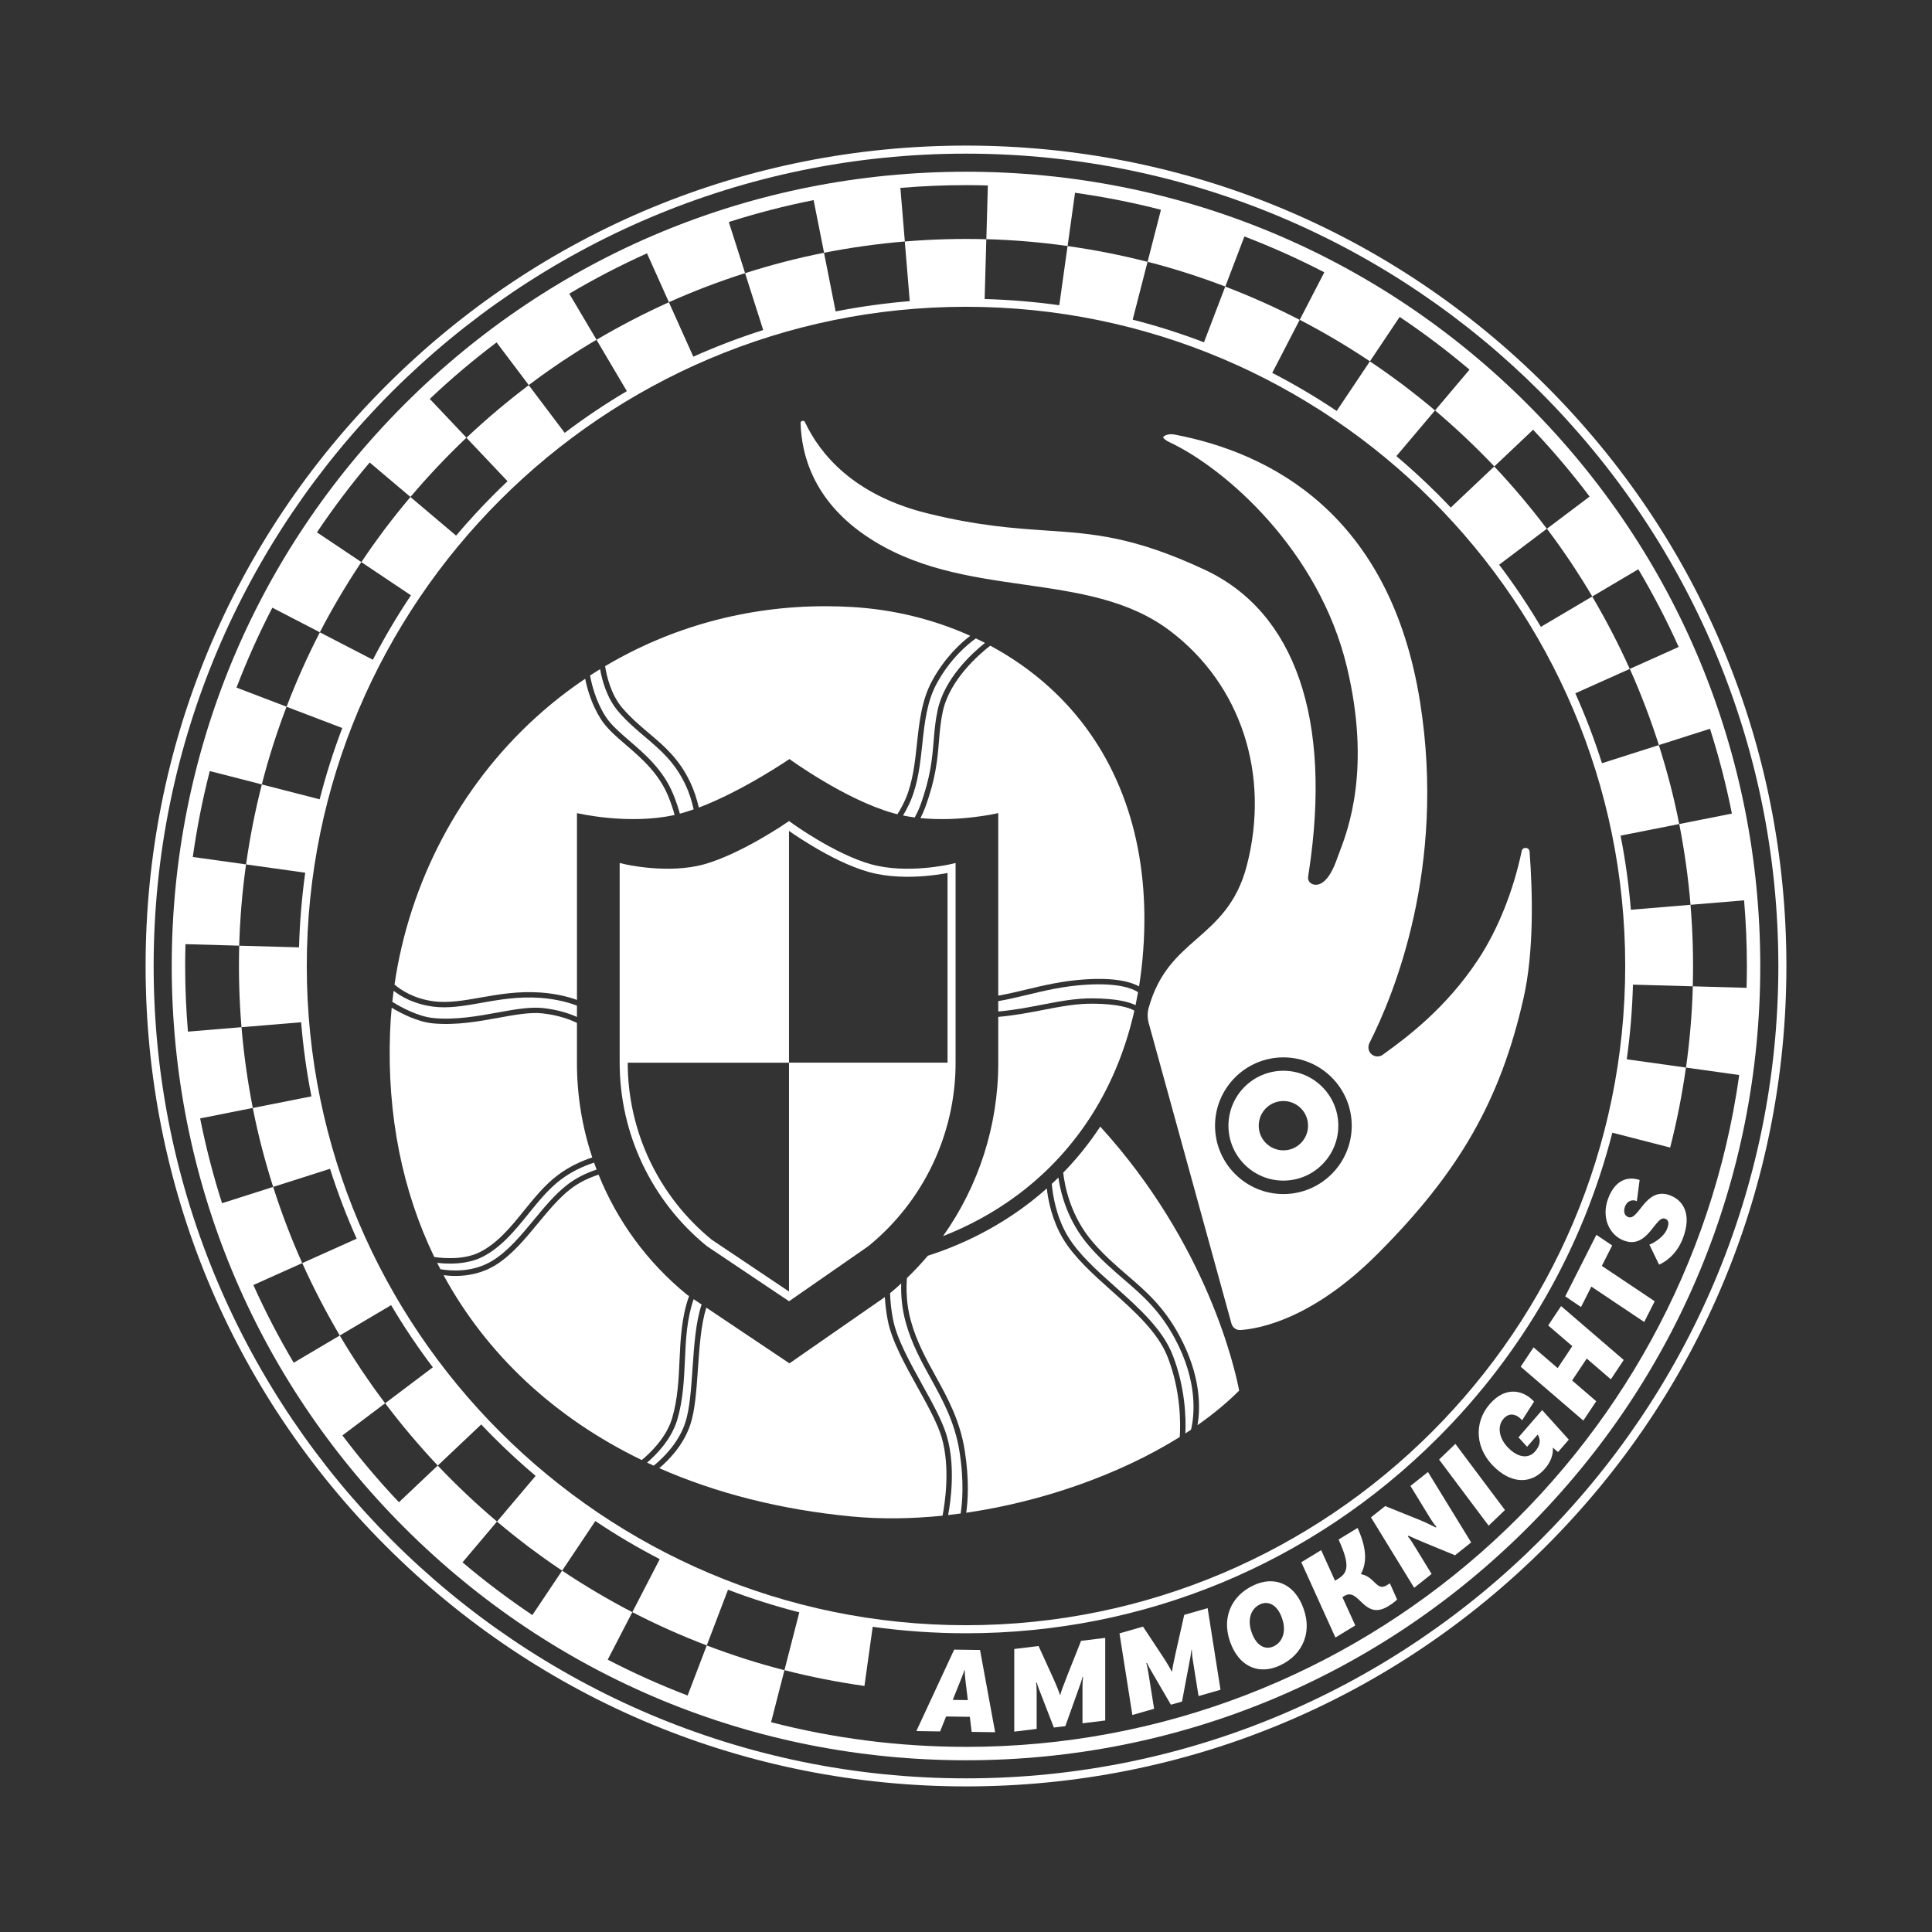 <?xml version="1.0" encoding="UTF-8"?><svg id="Layer_2_copy_2" xmlns="http://www.w3.org/2000/svg" viewBox="0 0 720 720"><rect x="0" y="0" width="720" height="720" fill="#333333" stroke="none"/><defs><style>.cls-1{fill:none;stroke:#fff;stroke-miterlimit:10;stroke-width:3px;}.cls-2{fill:#fff;stroke-width:0px;}</style></defs><g id="Layer_3_copy"><path class="cls-1" d="m324.12,323.51c-13.96-3.92-30.08-15.69-30.08-15.69,0,0-17.16,11.77-31.11,15.69-13.96,3.92-30.5,0-30.5,0v72.52c0,26.05,11.71,50.71,31.9,67.17l29.71,19.92,28.68-19.92c20.19-16.46,31.9-41.12,31.9-67.17v-72.52s-16.55,3.92-30.5,0Z"/><path class="cls-2" d="m294.04,396.03v87.08l28.68-19.92c20.19-16.46,31.9-41.12,31.9-67.17h-60.58Z"/><path class="cls-2" d="m294.04,307.82s-17.16,11.77-31.11,15.69c-13.96,3.92-30.5,0-30.5,0v72.52h61.61s0-88.21,0-88.21Z"/></g><path class="cls-2" d="m179.36,373.74c-6.29,1.11-12.23,2.15-17.95,1.4-7.1-.93-11.94-3.74-14.72-5.89-.18,1.37-.34,2.74-.49,4.11,3.13,1.93,9.6,5.52,15.43,6.05,8.27.76,16.52-.75,23.79-2.07,6.23-1.13,12.12-2.2,17-1.66,5.65.63,9.87,2.08,12.59,3.31v-4.21c-2.8-1.07-7.45-2.45-13.64-2.9-8.15-.59-15.2.65-22.03,1.85Z"/><path class="cls-2" d="m215.02,381.21c-2.5-1.22-6.82-2.88-12.82-3.55-4.59-.51-10.34.53-16.43,1.64-7.4,1.35-15.79,2.87-24.33,2.09-5.8-.53-11.97-3.73-15.47-5.83-.29,3.07-.49,6.14-.61,9.23-1.15,30.99,4.67,59.2,16.48,83.66,3.7.53,11.23,1.1,17.04-1.85,6.66-3.38,11.66-9.56,16.5-15.55,3.77-4.65,7.66-9.46,12.35-13.01,4.39-3.32,9.01-5.39,12.99-6.69-3.74-11.22-5.71-23.08-5.71-35.18v-14.98Z"/><path class="cls-2" d="m570.01,317.37c-.09-1.16-.99-1.35-1.38-1.37-.39-.03-1.3.04-1.54,1.18-3.1,14.82-8.81,29.09-16.08,40.19-12.08,18.44-27.11,29.43-34.33,34.71l-1.31.96c-1.39,1.03-3.32.86-4.53-.44-.99-1.07-1.11-2.67-.46-3.96,8.99-17.71,28.65-65.29,18.84-127.01-11.17-70.18-55.95-92.95-91.55-99.69-2.45-.47-4.1.59-4.2,1.02.02.15.46.94,2.38,1.84,20.86,9.82,55.68,40.24,66.11,83.79,9.08,37.94.43,60.61-2.83,69.14-.28.73-.51,1.34-.68,1.82-3.34,9.81-7.02,10.52-8.91,10.08-1.55-.37-2.2-1.71-2.05-2.85.07-.48.17-1.13.29-1.95,8.64-56.78-5.1-96.71-38.7-112.45-26.63-12.47-41.68-13.49-59.11-14.67-11.9-.81-25.39-1.72-44.38-6.41-27.68-6.84-40.08-22.24-45.6-33.97-.25-.52-.67-.54-.99-.47-.44.1-.65.38-.64.83.32,11.75,4.75,28.53,23.98,41.76,18.22,12.53,39.07,15.52,59.23,18.4,20.09,2.88,39.07,5.6,54.49,17.27,26.46,20.03,37.4,53.56,28.57,87.52-3.68,14.14-11.28,20.8-18.63,27.25-7.27,6.37-14.16,12.42-17.92,25.67-.53,1.85-.5,3.82,0,5.67l30.85,112.05c.41,1.49,1.8,2.48,3.34,2.38,6.95-.45,26.74-4.01,51.02-28.29,30.56-30.56,45.83-57.27,54.46-95.27,3.97-17.46,3.43-39.4,2.28-54.73Zm-91.73,127.62c-14.05,0-25.47-11.43-25.47-25.47s11.43-25.47,25.47-25.47,25.47,11.43,25.47,25.47-11.43,25.47-25.47,25.47Z"/><path class="cls-2" d="m478.28,399.04c-11.29,0-20.47,9.18-20.47,20.47s9.18,20.47,20.47,20.47,20.47-9.18,20.47-20.47-9.18-20.47-20.47-20.47Zm0,29.66c-5.07,0-9.19-4.11-9.19-9.19s4.11-9.19,9.19-9.19,9.19,4.11,9.19,9.19-4.11,9.19-9.19,9.19Z"/><path class="cls-2" d="m437.77,498.7c-5.64-10.46-12.11-16.02-18.95-21.92-4.18-3.6-8.51-7.33-12.88-12.35-8.13-9.36-10.7-19.89-11.51-25.58-.82.81-1.64,1.59-2.46,2.35.34,3.92,1.55,12.1,5.9,19.38,4.01,6.72,10.69,12.69,17.77,19.01,8.66,7.74,17.62,15.75,21.36,25.36,4.74,12.17,5.02,23.53,4.75,29.24.71-.46,1.41-.93,2.11-1.4,1.21-5.06,2.74-17.74-6.09-34.1Z"/><path class="cls-2" d="m461.8,518.26c-1.52-8.03-11.78-54.49-51.77-98.41-4.34,6.59-9.04,12.29-13.8,17.18.54,4.85,2.68,16.28,11.21,26.08,4.27,4.92,8.55,8.59,12.68,12.15,6.99,6.02,13.58,11.7,19.4,22.48,8.16,15.13,7.86,27.1,6.75,33.38,5.75-4.04,10.99-8.34,15.52-12.87Z"/><path class="cls-2" d="m331.7,481.92c.09,2.88.4,6.14,1.09,9.71,1.4,7.27,6.24,15.98,10.91,24.41,3.9,7.03,7.58,13.67,9.19,19.26,3.26,11.31,1.39,24.31.45,29.32,1.55-.17,3.1-.37,4.66-.58.59-3.66,1.38-11.78-.45-23.24-1.73-10.84-6.26-19.06-10.64-27.01-3.55-6.44-7.22-13.1-9.41-21.13-1.44-5.28-1.78-10.24-1.64-14.36-1.35,1.24-2.73,2.45-4.15,3.62Z"/><path class="cls-2" d="m435.13,505.68c-3.57-9.16-12.35-17.01-20.83-24.59-6.88-6.15-13.98-12.5-18.15-19.48-4.09-6.85-5.53-14.27-6.04-18.72-2.67,2.38-5.32,4.52-7.89,6.44-11.57,8.62-24.08,14.69-36.43,18.64-2.45,2.9-5.06,5.67-7.81,8.33-.32,4.32-.18,9.9,1.44,15.84,2.13,7.79,5.74,14.35,9.24,20.69,4.46,8.1,9.08,16.47,10.86,27.66,1.78,11.19,1.16,19.21.56,23.27,28.52-4.16,57.27-14.3,79.58-28.23.32-4.86.47-17.03-4.52-29.83Z"/><path class="cls-2" d="m252.38,529.15c-2.17,7.28-7.78,12.97-11.23,15.93.81.38,1.63.76,2.46,1.13,3.14-2.53,9.15-8.16,11.74-15.94,1.69-5.08,2.2-12.49,2.74-20.33.58-8.49,1.18-17.26,3.38-23.79l-2.97-1.99c-2.56,7.42-2.91,14.97-3.26,22.89-.33,7.24-.67,14.72-2.86,22.1Z"/><path class="cls-2" d="m341.95,517.01c-4.75-8.56-9.66-17.41-11.12-25-.6-3.13-.93-6.02-1.07-8.63l-35.56,24.7-30.98-20.76c-1.98,6.24-2.56,14.63-3.12,22.77-.55,7.97-1.06,15.5-2.84,20.82-2.57,7.72-8.13,13.32-11.58,16.23,21.21,9.33,45.32,15.5,71.88,18.02,10.78,1.02,22.17.86,33.7-.31.84-4.33,2.95-17.74-.28-28.99-1.55-5.37-5.18-11.91-9.02-18.84Z"/><path class="cls-2" d="m196.95,452.33c-4.97,6.14-10.11,12.5-17.15,16.07-3.87,1.96-8.32,2.51-12.1,2.51-1.79,0-3.43-.12-4.79-.28.4.8.82,1.58,1.23,2.37,3.91.68,12.15,1.33,19.56-3.28,5.72-3.56,10.55-9.4,15.21-15.05,3.84-4.65,7.8-9.45,12.26-12.97,3.57-2.82,7.53-4.64,11.17-5.83-.33-.86-.64-1.72-.95-2.59-3.83,1.24-8.28,3.22-12.44,6.37-4.5,3.4-8.31,8.12-12,12.67Z"/><path class="cls-2" d="m223.08,437.76c-3.49,1.12-7.29,2.85-10.67,5.51-4.29,3.38-8.19,8.1-11.96,12.67-4.77,5.77-9.7,11.75-15.7,15.48-5.2,3.23-10.67,4.09-15.03,4.09-1.67,0-3.16-.13-4.42-.29,16.06,29.52,41.28,53.11,73.86,68.9,3.14-2.6,9.15-8.32,11.3-15.54,2.13-7.15,2.46-14.51,2.78-21.62.36-7.9.73-16.02,3.55-23.95l-.79-.53c-14.76-12.03-25.99-27.48-32.93-44.72Z"/><path class="cls-2" d="m255.47,292.48c-4.02-8.49-9.34-12.99-14.97-17.76-3.3-2.79-6.7-5.67-10-9.48-4.41-5.09-6.17-11.91-6.85-15.88-1.26.77-2.51,1.56-3.75,2.37.59,3.27,2.13,9.61,5.78,15.29,2.01,3.13,5.37,6.02,8.93,9.09,5.85,5.04,12.48,10.75,16.21,19.71,1.06,2.55,1.89,5.04,2.54,7.4.28-.07.56-.14.84-.22,1.42-.4,2.86-.86,4.31-1.38-.72-3.15-1.7-6.32-3.05-9.15Z"/><path class="cls-2" d="m248.98,296.6c-3.55-8.53-9.99-14.07-15.67-18.96-3.67-3.16-7.14-6.15-9.31-9.52-3.57-5.56-5.2-11.57-5.92-15.17-6.42,4.32-12.58,9.12-18.4,14.42-28.45,25.85-47.09,61.41-52.66,99.55,2.33,1.99,7.18,5.27,14.65,6.24,5.42.7,11.21-.31,17.34-1.39,6.62-1.16,14.12-2.49,22.52-1.88,5.96.43,10.51,1.67,13.49,2.75v-69.62s19.12,4.53,36.39.69c-.62-2.28-1.42-4.67-2.43-7.11Z"/><path class="cls-2" d="m334.45,303.44c1.23-1.98,2.31-4,3.16-6.02,2.6-6.25,3.37-13.33,4.1-20.17.87-8.07,1.76-16.41,5.68-23.57,4.8-8.77,10.69-14.09,14.2-16.73-13.56-6.11-28.55-9.83-44.12-10.74-3.3-.19-6.6-.29-9.88-.29-29.36,0-57.5,7.73-82.08,22.34.55,3.57,2.15,10.66,6.51,15.69,3.19,3.68,6.54,6.52,9.78,9.26,5.81,4.91,11.29,9.55,15.49,18.43,1.38,2.92,2.4,6.14,3.15,9.32,16.43-6.21,33.76-18.09,33.76-18.09,0,0,20.72,15.12,38.65,20.16.53.15,1.07.29,1.61.42Z"/><path class="cls-2" d="m349.42,264.66c2.58-11.86,12.74-21.16,17.66-25.07-1.12-.58-2.26-1.14-3.4-1.68-3.13,2.23-9.52,7.54-14.54,16.72-3.72,6.81-4.56,14.59-5.44,22.83-.75,6.98-1.53,14.21-4.24,20.73-.8,1.93-1.81,3.84-2.93,5.72,1.45.3,2.91.54,4.37.73.81-1.49,1.52-2.99,2.06-4.49,3.88-10.62,4.44-17.49,4.99-24.13.31-3.76.6-7.31,1.48-11.35Z"/><path class="cls-2" d="m372.02,303.01v68.04c3.4-.6,6.76-1.39,10.2-2.22,6.82-1.64,13.87-3.33,22.48-3.86,11.06-.69,16.83.99,19.79,2.63.7-4.37,1.24-8.93,1.58-13.7,2.55-35.64-6.7-66.55-26.75-89.4-8.43-9.61-18.73-17.66-30.29-23.88-4.36,3.39-15.12,12.77-17.66,24.47-.85,3.91-1.14,7.39-1.44,11.09-.56,6.78-1.14,13.78-5.11,24.65-.5,1.36-1.1,2.71-1.8,4.05,14.91,1.48,29-1.86,29-1.86Z"/><path class="cls-2" d="m407.45,372.05c8.66.1,13.28,1.32,15.74,2.55.33-1.59.64-3.21.93-4.85-2.26-1.46-7.59-3.5-19.3-2.78-8.44.52-15.4,2.19-22.13,3.81-3.6.86-7.11,1.7-10.67,2.31v3.88c6.05-.57,11.35-1.59,16.31-2.55,6.47-1.25,12.61-2.43,19.12-2.37Z"/><path class="cls-2" d="m407.43,374.05c-6.39-.07-12.35,1.1-18.72,2.33-5.06.98-10.49,2.02-16.69,2.59v17.22c0,23.35-7.34,45.84-20.58,64.48,9.47-3.7,18.91-8.74,27.8-15.36,16.2-12.07,35.51-33.29,43.51-68.67-1.82-1.05-6-2.49-15.31-2.6Z"/><path class="cls-2" d="m325.24,606.26c11.42,1.59,23.03,2.41,34.76,2.41,66.42,0,128.87-25.87,175.83-72.83,31.95-31.95,54.12-71.06,65.04-113.72l21.55,5.54c2.51-9.82,4.47-19.78,5.88-29.81l-22.05-3.08c1.27-9.17,2.05-18.45,2.31-27.82l22.29.62c.27-10.13,0-20.28-.85-30.38l-22.22,1.85c-.77-9.32-2.05-18.54-3.84-27.62l21.85-4.33c-1.94-9.95-4.52-19.77-7.59-29.42l-21.19,6.76c-2.82-8.87-6.13-17.57-9.93-26.05l20.28-9.1c-4.16-9.24-8.84-18.25-13.99-26.98l-19.13,11.31c-4.72-7.98-9.91-15.71-15.55-23.16l17.77-13.4c-6.11-8.09-12.65-15.84-19.6-23.22l-16.2,15.32c-1.59-1.68-3.19-3.34-4.83-4.98-4.98-4.97-10.13-9.7-15.44-14.19l14.39-17.02c-1.91-1.67-3.91-3.22-5.87-4.83-1.97-1.59-4-3.11-6-4.67-2.05-1.49-4.07-3.02-6.14-4.48-2.08-1.44-4.13-2.93-6.26-4.31l-12.37,18.48c-7.75-5.2-15.77-9.93-24.01-14.19l10.22-19.76c-9.01-4.65-18.28-8.79-27.74-12.4l-7.92,20.76c-8.67-3.31-17.54-6.12-26.57-8.43l5.54-21.55c-9.82-2.51-19.78-4.47-29.81-5.88l-3.08,22.05c-9.16-1.27-18.45-2.05-27.82-2.31l.62-22.29c-10.13-.27-20.28,0-30.38.85l1.85,22.22c-9.32.77-18.54,2.05-27.62,3.84l-4.33-21.85c-9.95,1.94-19.77,4.52-29.42,7.59l6.76,21.19c-8.87,2.82-17.57,6.13-26.05,9.93l-9.1-20.28c-9.24,4.16-18.25,8.84-26.98,13.99l11.31,19.13c-7.98,4.72-15.71,9.91-23.16,15.55l-13.4-17.77c-8.09,6.11-15.84,12.65-23.22,19.6l15.32,16.2c-1.68,1.59-3.34,3.19-4.98,4.83-4.97,4.97-9.7,10.13-14.19,15.44l-17.02-14.39c-1.67,1.91-3.22,3.91-4.83,5.87-1.59,1.97-3.11,4-4.67,6-1.49,2.05-3.02,4.07-4.48,6.14-1.44,2.08-2.93,4.13-4.31,6.26l18.48,12.37c-5.2,7.75-9.93,15.77-14.19,24.01l-19.76-10.22c-4.65,9.01-8.79,18.28-12.4,27.74l20.76,7.92c-3.31,8.67-6.12,17.54-8.43,26.57l-21.55-5.54c-2.51,9.82-4.47,19.78-5.88,29.81l22.05,3.08c-1.27,9.17-2.05,18.45-2.31,27.82l-22.29-.62c-.27,10.13,0,20.28.85,30.38l22.22-1.85c.77,9.32,2.05,18.54,3.84,27.62l-21.85,4.33c1.94,9.95,4.52,19.77,7.59,29.42l21.19-6.76c2.82,8.87,6.13,17.57,9.93,26.05l-20.28,9.1c4.16,9.24,8.84,18.25,13.99,26.98l19.13-11.31c4.72,7.98,9.91,15.71,15.55,23.16l-17.77,13.4c6.11,8.09,12.65,15.84,19.6,23.22l16.2-15.32c1.59,1.68,3.19,3.34,4.83,4.98,4.97,4.97,10.13,9.7,15.44,14.19l-14.39,17.02c1.91,1.67,3.91,3.22,5.87,4.83,1.97,1.59,4,3.11,6,4.67,2.05,1.49,4.07,3.02,6.14,4.48,2.08,1.44,4.13,2.93,6.26,4.31l12.37-18.48c7.75,5.2,15.77,9.93,24.01,14.19l-10.22,19.76c9.01,4.65,18.28,8.79,27.74,12.4l7.92-20.76c8.67,3.31,17.54,6.12,26.57,8.43l-5.54,21.55c9.82,2.51,19.78,4.47,29.81,5.88l3.08-22.05Zm-210.91-246.26c0-135.46,110.21-245.67,245.67-245.67s245.67,110.21,245.67,245.67-110.21,245.67-245.67,245.67-245.67-110.21-245.67-245.67Z"/><path class="cls-2" d="m569.3,150.7c-55.91-55.91-130.24-86.7-209.3-86.7s-153.4,30.79-209.3,86.7-86.7,130.24-86.7,209.3,30.79,153.4,86.7,209.3,130.24,86.7,209.3,86.7,153.4-30.79,209.3-86.7,86.7-130.24,86.7-209.3-30.79-153.4-86.7-209.3Zm-209.3,500.3c-25.07,0-49.41-3.19-72.64-9.18l4.98-19.39c-9.82-2.5-19.49-5.61-28.96-9.22l-7.12,18.66c-10.21-3.91-20.15-8.37-29.78-13.36l9.16-17.7c-8.99-4.67-17.73-9.84-26.16-15.47l-11.08,16.55c-9.05-6.07-17.74-12.63-26.03-19.65l12.84-15.2c-7.74-6.55-15.11-13.52-22.09-20.87l-14.45,13.67c-7.47-7.89-14.5-16.21-21.06-24.9l15.91-11.99c-1.56-2-3-4.09-4.5-6.13-1.47-2.06-2.88-4.17-4.32-6.25-1.37-2.13-2.79-4.23-4.13-6.38-1.32-2.16-2.7-4.29-3.95-6.49l-17.16,10.15c-5.53-9.33-10.56-18.99-15.04-28.96l18.21-8.17c-4.14-9.25-7.75-18.74-10.83-28.39l-19.05,6.07c-3.29-10.3-6.03-20.85-8.16-31.61l19.62-3.89c-1.96-9.94-3.36-20-4.21-30.1l-19.96,1.66c-.68-8.07-1.04-16.24-1.04-24.48,0-2.72.04-5.42.12-8.12l20.02.56c.29-10.13,1.14-20.25,2.55-30.28l-19.84-2.77c1.53-10.87,3.63-21.56,6.33-32.02l19.39,4.98c2.5-9.82,5.61-19.49,9.22-28.96l-18.66-7.12c3.91-10.21,8.37-20.15,13.36-29.78l17.7,9.16c4.67-8.99,9.84-17.73,15.47-26.16l-16.55-11.08c6.07-9.05,12.63-17.74,19.65-26.03l15.2,12.84c6.55-7.74,13.52-15.11,20.87-22.09l-13.67-14.45c7.89-7.47,16.21-14.5,24.9-21.06l11.99,15.91c2-1.56,4.09-3,6.13-4.5,2.06-1.47,4.17-2.88,6.25-4.32,2.13-1.37,4.23-2.79,6.38-4.13,2.16-1.32,4.29-2.7,6.49-3.95l-10.15-17.16c9.33-5.53,18.99-10.56,28.96-15.04l8.17,18.21c9.25-4.14,18.74-7.75,28.39-10.83l-6.07-19.05c10.3-3.29,20.85-6.03,31.61-8.16l3.89,19.62c9.94-1.96,20-3.36,30.1-4.21l-1.66-19.96c8.07-.68,16.24-1.04,24.48-1.04,2.72,0,5.42.04,8.12.12l-.56,20.02c10.13.29,20.25,1.14,30.28,2.55l2.77-19.84c10.87,1.53,21.56,3.63,32.02,6.33l-4.98,19.39c9.82,2.5,19.49,5.61,28.96,9.22l7.12-18.66c10.21,3.91,20.15,8.37,29.78,13.36l-9.16,17.7c8.99,4.67,17.73,9.84,26.16,15.47l11.08-16.55c9.05,6.07,17.74,12.63,26.03,19.65l-12.84,15.2c7.74,6.55,15.11,13.52,22.09,20.87l14.45-13.67c7.47,7.89,14.5,16.21,21.06,24.9l-15.91,11.99c1.56,2,3,4.09,4.5,6.13,1.47,2.06,2.88,4.17,4.32,6.25,1.37,2.13,2.79,4.23,4.13,6.38,1.32,2.16,2.7,4.29,3.95,6.49l17.16-10.15c5.53,9.33,10.56,18.99,15.04,28.96l-18.21,8.17c4.14,9.25,7.75,18.74,10.83,28.39l19.05-6.07c3.29,10.3,6.03,20.85,8.16,31.61l-19.62,3.89c1.96,9.94,3.36,20,4.21,30.1l19.96-1.66c.68,8.07,1.04,16.24,1.04,24.48,0,2.72-.04,5.42-.12,8.12l-20.02-.56c-.29,10.13-1.14,20.25-2.55,30.28l19.84,2.77c-19.82,141.3-141.48,250.39-288.15,250.39Z"/><path class="cls-2" d="m576.19,143.81c-57.75-57.75-134.53-89.55-216.19-89.55s-158.45,31.8-216.19,89.55-89.55,134.53-89.55,216.19,31.8,158.45,89.55,216.19,134.53,89.55,216.19,89.55,158.45-31.8,216.19-89.55,89.55-134.53,89.55-216.19-31.8-158.45-89.55-216.19Zm-216.19,518.93c-166.93,0-302.74-135.81-302.74-302.74S193.07,57.26,360,57.26s302.74,135.81,302.74,302.74-135.81,302.74-302.74,302.74Z"/><path class="cls-2" d="m355.6,614.75l-14.1,30.37,8.84.13,2.24-5.57,8.85.13.68,5.61,8.75.13-5.63-30.65-9.63-.14Zm-.54,18.75l2.92-7.28c.43-1.06,1.1-2.67,1.35-3.73h.19c-.02,1.07.15,2.69.27,3.71l.89,7.38-5.62-.08Z"/><path class="cls-2" d="m397.62,624.78c-1.11,2.75-2.38,6.12-2.44,6.78l-.18.02c-.17-.63-1.33-3.62-2.48-6.14l-5.48-12.02-9.06,1.11v30.8s8.35-1.02,8.35-1.02v-13.81c0-1.4-.11-3.11-.24-3.38l.26-.13c.03.23.46,1.48.74,2.24l5.65,14.57,4.28-.52,5.7-15.96c.32-.83.67-2.18.73-2.42l.19.07c-.06.29-.23,1.94-.23,3.44v13.81s8.47-1.04,8.47-1.04v-30.79s-9,1.1-9,1.1l-5.28,13.29Z"/><path class="cls-2" d="m441.33,601.81l-3.14,13.95c-.67,2.89-1.39,6.42-1.35,7.08l-.18.05c-.27-.6-1.88-3.37-3.4-5.67l-7.29-11.02-8.77,2.51,4.8,30.42,8.1-2.32-2.17-13.64c-.21-1.39-.59-3.06-.75-3.3l.24-.17c.06.22.69,1.39,1.08,2.1l7.86,13.5,4.14-1.18,3.14-16.65c.19-.87.32-2.26.34-2.51l.2.04c-.01.29.08,1.95.31,3.43l2.17,13.64,8.19-2.34-4.8-30.42-8.73,2.5Z"/><path class="cls-2" d="m467.45,590.67c-9,4.04-12.74,13.13-8.31,22.98,3.47,7.73,10.31,10.4,17.62,7.12,9.04-4.06,12.78-13.16,8.35-23-3.47-7.73-10.35-10.38-17.66-7.1Zm7.09,22.92c-2.83,1.27-5.8-.03-7.59-4-2.51-5.58-.93-10.09,2.71-11.73,2.83-1.27,5.85.01,7.63,3.99,2.5,5.58.89,10.11-2.75,11.75Z"/><path class="cls-2" d="m516.79,590.8c-3.8,2.32-4.52-3.32-9.64-4.16,2.03-3.79,2.58-8.85-1.22-17.22l-7.08,4.32c4.49,9.85,3.38,12.48-.34,14.75l-.99.6-5.16-11.4-7.4,4.51,12.71,28.06,7.4-4.51-4.79-10.53.79-.48c5.42-3.3,7.2,9.39,16.25,3.87,2.49-1.52,3.34-2.53,3.34-2.53l-2.69-6.01-1.19.72Z"/><path class="cls-2" d="m525.64,553.78l6.31,10.31c1.3,2.16,2.62,4.19,3.34,4.86l-.17.31c-1.06-.58-4.18-2.06-6.11-2.84l-12.8-5.15-5.29,4.21,16.1,26.25,6.49-5.16-5.7-9.32c-1.3-2.16-2.42-3.93-3.13-4.61l.2-.34c1.88.87,4.05,1.81,5.9,2.58l11.46,4.73,6.02-4.79-16.1-26.25-6.52,5.19Z"/><polygon class="cls-2" points="536.3 543.93 554.77 568.58 560.85 562.74 542.37 538.09 536.3 543.93"/><path class="cls-2" d="m565.9,535.65l3.21,3.52,3.94-4.54c1.32,2.08.88,4.14-.99,6.3-2.28,2.62-5.81,2.32-9.1-.54-4.41-3.82-5.15-8.76-2.67-11.63,2.34-2.7,5.11-1.58,6.97.52l4.43-6.95c-3.56-3.95-10.29-6.23-16.52.94-6.07,7-5.61,17.15,2.68,24.34,6.19,5.37,13.05,5.31,17.88-.25,2.27-2.62,3.14-5.29,2.98-7.89,1.03.96,1.7,1.5,1.93,1.66l4.01-4.62-9.94-11.02-8.8,10.15Z"/><polygon class="cls-2" points="576.96 493.95 585.95 501.67 580.5 509.85 571.51 502.12 566.71 509.33 590.06 529.41 594.87 522.2 585.88 514.47 591.33 506.3 600.32 514.03 605.12 506.82 581.77 486.74 576.96 493.95"/><polygon class="cls-2" points="600.81 464.15 594.92 460.19 583.32 483.12 589.2 487.09 593.05 479.48 612.75 492.67 616.66 484.94 596.96 471.76 600.81 464.15"/><path class="cls-2" d="m622.42,445.48c-9.22-3.5-11.66,9.6-15.64,8.09-1.34-.51-1.93-1.97-1.16-4,.8-2.12,2.91-2.71,4.39-1.9l1.03-7.93c-4.09-1.35-8.97-.38-11.71,6.85-2.66,7.02.33,13.65,5.83,15.73,9.01,3.41,11.73-9.52,15.37-8.14,1.17.44,1.66,1.37.77,3.71-1.17,3.08-4.82,5.26-6.62,5.96l3.61,7.46c1.79-.81,6.41-3.32,8.9-9.9,3.35-8.83.17-14.05-4.76-15.92Z"/></svg>